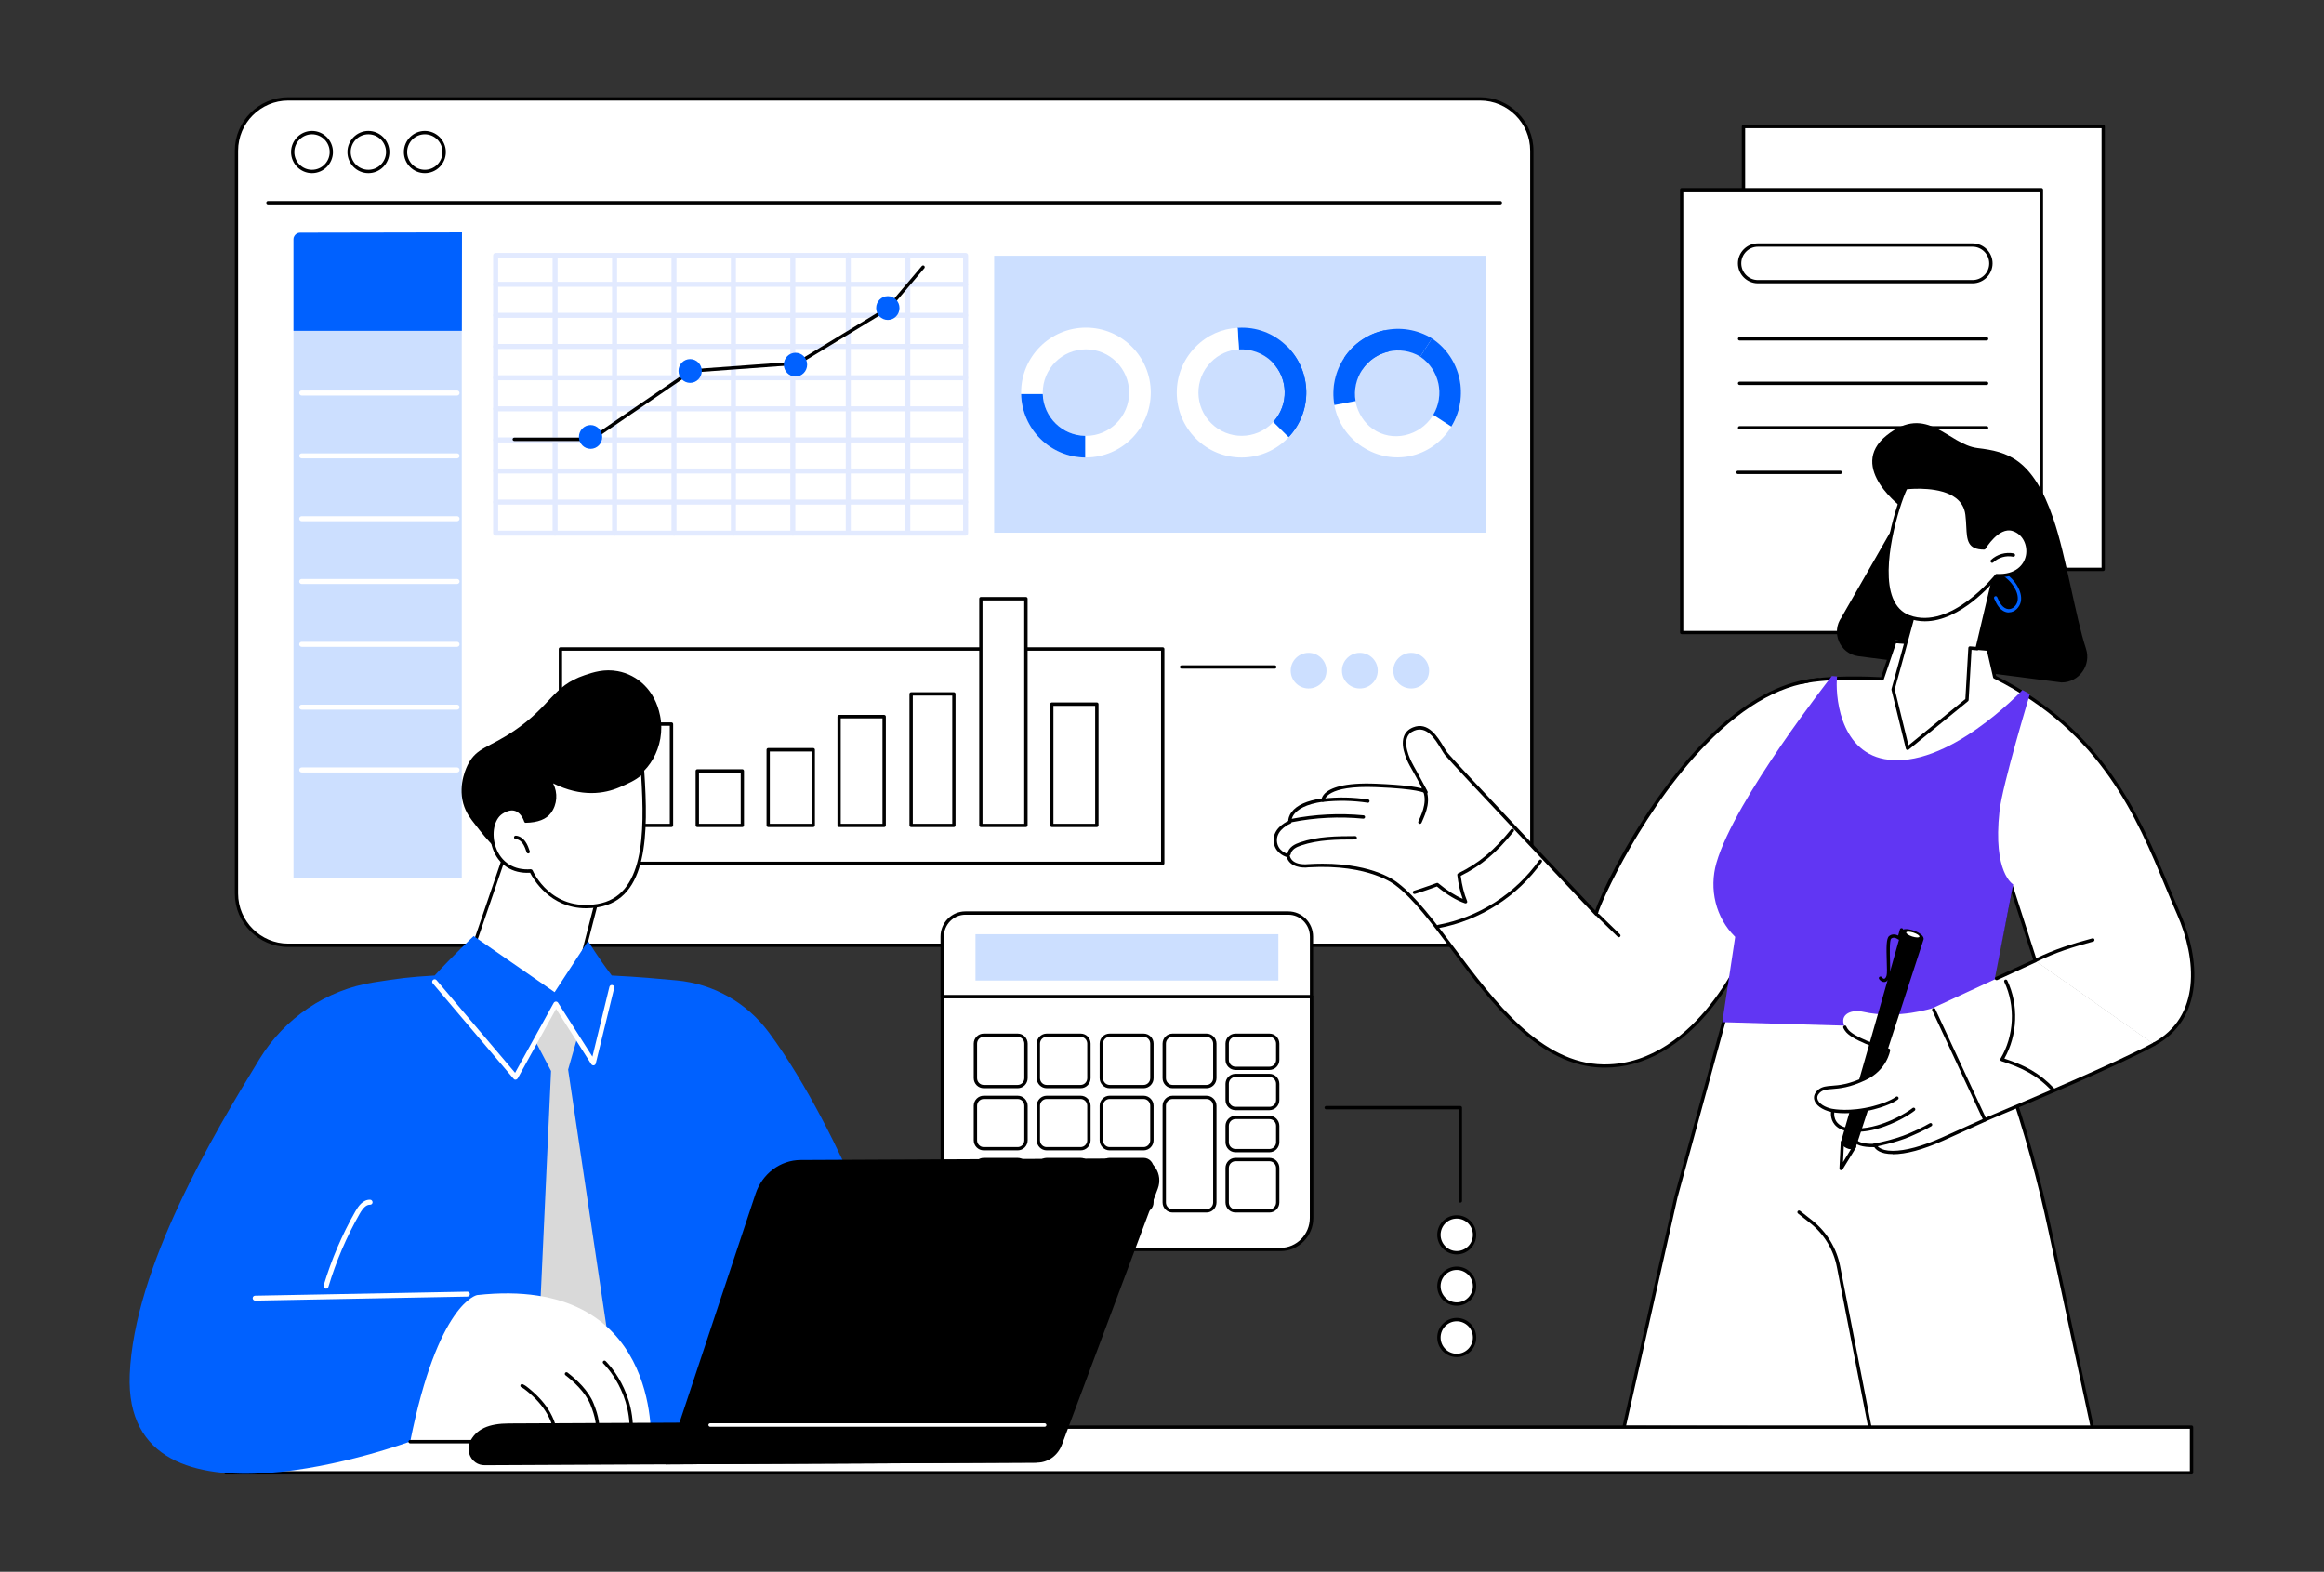 <?xml version="1.0" encoding="UTF-8"?>
<svg id="Capa_1" xmlns="http://www.w3.org/2000/svg" viewBox="0 0 305.09 206.33">
  <rect x="0" y="0" width="305.09" height="206.33" fill="#333333" stroke="none"/>
  <defs>
    <style>
      .cls-1 {
        fill: #6136f3;
      }

      .cls-2 {
        opacity: .2;
      }

      .cls-2, .cls-3 {
        fill: #0061ff;
      }

      .cls-4 {
        fill: #d9d9d9;
      }

      .cls-5 {
        fill: #fff;
      }

      .cls-6 {
        fill: #e2eaff;
      }
    </style>
  </defs>
  <g id="Financial_audit">
    <g>
      <path d="M191.71,157.88c-.12,0-.22-.1-.22-.22v-12.03h-17.39c-.12,0-.22-.1-.22-.22s.1-.22.22-.22h17.61c.12,0,.22.1.22.22v12.25c0,.12-.1.22-.22.22Z"/>
      <g>
        <g>
          <ellipse class="cls-5" cx="191.24" cy="162.1" rx="2.34" ry="2.35"/>
          <path d="M191.24,164.67c-1.41,0-2.56-1.15-2.56-2.57s1.15-2.57,2.56-2.57,2.56,1.15,2.56,2.57-1.15,2.57-2.56,2.57ZM191.24,159.97c-1.17,0-2.12.96-2.12,2.13s.95,2.13,2.12,2.13,2.12-.96,2.12-2.13-.95-2.13-2.12-2.13Z"/>
        </g>
        <g>
          <ellipse class="cls-5" cx="191.24" cy="168.84" rx="2.34" ry="2.35"/>
          <path d="M191.24,171.41c-1.41,0-2.56-1.15-2.56-2.57s1.15-2.57,2.56-2.57,2.56,1.15,2.56,2.57-1.15,2.57-2.56,2.57ZM191.24,166.71c-1.17,0-2.12.96-2.12,2.13s.95,2.13,2.12,2.13,2.12-.96,2.12-2.13-.95-2.13-2.12-2.13Z"/>
        </g>
        <g>
          <ellipse class="cls-5" cx="191.24" cy="175.58" rx="2.34" ry="2.35"/>
          <path d="M191.24,178.15c-1.41,0-2.56-1.15-2.56-2.57s1.15-2.57,2.56-2.57,2.56,1.15,2.56,2.57-1.15,2.57-2.56,2.57ZM191.24,173.45c-1.17,0-2.12.96-2.12,2.13s.95,2.13,2.12,2.13,2.12-.96,2.12-2.13-.95-2.13-2.12-2.13Z"/>
        </g>
      </g>
    </g>
    <g>
      <g>
        <rect class="cls-5" x="228.88" y="16.61" width="47.22" height="58.13" transform="translate(504.98 91.35) rotate(180)"/>
        <path d="M276.1,74.96h-47.22c-.12,0-.22-.1-.22-.22V16.61c0-.12.1-.22.22-.22h47.22c.12,0,.22.1.22.22v58.13c0,.12-.1.22-.22.22ZM229.1,74.52h46.79V16.83h-46.79v57.69Z"/>
      </g>
      <g>
        <g>
          <rect class="cls-5" x="220.77" y="24.91" width="47.22" height="58.13" transform="translate(488.75 107.94) rotate(180)"/>
          <path d="M267.99,83.25h-47.22c-.12,0-.22-.1-.22-.22V24.91c0-.12.1-.22.22-.22h47.22c.12,0,.22.1.22.22v58.13c0,.12-.1.22-.22.22ZM220.98,82.82h46.79V25.13h-46.79v57.69Z"/>
        </g>
        <path d="M258.96,37.19h-28.19c-1.44,0-2.62-1.18-2.62-2.62s1.18-2.62,2.62-2.62h28.19c1.44,0,2.62,1.18,2.62,2.62s-1.18,2.62-2.62,2.62ZM230.77,32.39c-1.2,0-2.18.98-2.18,2.18s.98,2.19,2.18,2.19h28.19c1.2,0,2.18-.98,2.18-2.18s-.98-2.19-2.18-2.19h-28.19Z"/>
        <path d="M260.8,44.7h-32.43c-.12,0-.22-.1-.22-.22s.1-.22.22-.22h32.43c.12,0,.22.1.22.22s-.1.22-.22.22Z"/>
        <path d="M260.8,50.54h-32.43c-.12,0-.22-.1-.22-.22s.1-.22.22-.22h32.43c.12,0,.22.1.22.22s-.1.22-.22.22Z"/>
        <path d="M260.8,56.38h-32.43c-.12,0-.22-.1-.22-.22s.1-.22.22-.22h32.43c.12,0,.22.1.22.22s-.1.22-.22.22Z"/>
        <path d="M241.6,62.23h-13.45c-.12,0-.22-.1-.22-.22s.1-.22.22-.22h13.45c.12,0,.22.1.22.22s-.1.22-.22.22Z"/>
      </g>
    </g>
    <g>
      <path class="cls-5" d="M37.83,12.99h156.48c3.75,0,6.79,3.04,6.79,6.79v97.52c0,3.75-3.04,6.79-6.79,6.79H37.83c-3.75,0-6.79-3.04-6.79-6.79V19.78c0-3.75,3.04-6.79,6.79-6.79Z"/>
      <path d="M194.31,124.31H37.83c-3.86,0-7-3.14-7-7.01V19.78c0-3.86,3.14-7.01,7-7.01h156.48c3.86,0,7,3.14,7,7.01v97.52c0,3.86-3.14,7.01-7,7.01ZM37.83,13.21c-3.62,0-6.57,2.95-6.57,6.57v97.52c0,3.62,2.95,6.57,6.57,6.57h156.48c3.62,0,6.57-2.95,6.57-6.57V19.78c0-3.62-2.95-6.57-6.57-6.57H37.83Z"/>
      <path d="M196.96,26.83H35.18c-.12,0-.22-.1-.22-.22s.1-.22.22-.22h161.78c.12,0,.22.1.22.22s-.1.22-.22.22Z"/>
      <g>
        <g>
          <ellipse class="cls-5" cx="40.96" cy="19.96" rx="2.54" ry="2.55"/>
          <path d="M40.96,22.73c-1.52,0-2.75-1.24-2.75-2.77s1.24-2.77,2.75-2.77,2.75,1.24,2.75,2.77-1.24,2.77-2.75,2.77ZM40.96,17.63c-1.28,0-2.32,1.05-2.32,2.33s1.04,2.33,2.32,2.33,2.32-1.05,2.32-2.33-1.04-2.33-2.32-2.33Z"/>
        </g>
        <g>
          <ellipse class="cls-5" cx="48.37" cy="19.96" rx="2.54" ry="2.55"/>
          <path d="M48.36,22.73c-1.52,0-2.75-1.24-2.75-2.77s1.24-2.77,2.75-2.77,2.76,1.24,2.76,2.77-1.24,2.77-2.76,2.77ZM48.36,17.63c-1.28,0-2.32,1.05-2.32,2.33s1.04,2.33,2.32,2.33,2.32-1.05,2.32-2.33-1.04-2.33-2.32-2.33Z"/>
        </g>
        <g>
          <ellipse class="cls-5" cx="55.77" cy="19.96" rx="2.54" ry="2.55"/>
          <path d="M55.77,22.73c-1.52,0-2.75-1.24-2.75-2.77s1.24-2.77,2.75-2.77,2.76,1.24,2.76,2.77-1.24,2.77-2.76,2.77ZM55.77,17.63c-1.28,0-2.32,1.05-2.32,2.33s1.04,2.33,2.32,2.33,2.32-1.05,2.32-2.33-1.04-2.33-2.32-2.33Z"/>
        </g>
      </g>
      <g>
        <g>
          <g>
            <rect class="cls-5" x="73.58" y="85.19" width="79.07" height="28.14"/>
            <path d="M152.64,113.55h-79.07c-.12,0-.22-.1-.22-.22v-28.14c0-.12.1-.22.22-.22h79.07c.12,0,.22.1.22.22v28.14c0,.12-.1.22-.22.22ZM73.79,113.12h78.63v-27.7h-78.63v27.7Z"/>
          </g>
          <g>
            <path d="M88.15,108.57h-5.91c-.12,0-.22-.1-.22-.22v-13.3c0-.12.1-.22.22-.22h5.91c.12,0,.22.1.22.22v13.3c0,.12-.1.22-.22.22ZM82.45,108.14h5.48v-12.86h-5.48v12.86Z"/>
            <g>
              <rect class="cls-5" x="91.54" y="101.21" width="5.91" height="7.15"/>
              <path d="M97.45,108.57h-5.91c-.12,0-.22-.1-.22-.22v-7.15c0-.12.1-.22.22-.22h5.91c.12,0,.22.1.22.22v7.15c0,.12-.1.22-.22.22ZM91.76,108.14h5.48v-6.71h-5.48v6.71Z"/>
            </g>
            <path d="M106.76,108.57h-5.91c-.12,0-.22-.1-.22-.22v-9.93c0-.12.1-.22.22-.22h5.91c.12,0,.22.1.22.22v9.93c0,.12-.1.22-.22.22ZM101.06,108.14h5.48v-9.49h-5.48v9.49Z"/>
            <g>
              <rect class="cls-5" x="110.15" y="94.08" width="5.91" height="14.28"/>
              <path d="M116.07,108.57h-5.91c-.12,0-.22-.1-.22-.22v-14.28c0-.12.1-.22.22-.22h5.91c.12,0,.22.1.22.22v14.28c0,.12-.1.22-.22.22ZM110.37,108.14h5.48v-13.84h-5.48v13.84Z"/>
            </g>
            <path d="M125.22,108.57h-5.61c-.12,0-.22-.1-.22-.22v-17.26c0-.12.1-.22.22-.22h5.61c.12,0,.22.1.22.22v17.26c0,.12-.1.22-.22.22ZM119.83,108.14h5.18v-16.83h-5.18v16.83Z"/>
            <g>
              <rect class="cls-5" x="128.77" y="78.6" width="5.91" height="29.76"/>
              <path d="M134.68,108.57h-5.91c-.12,0-.22-.1-.22-.22v-29.76c0-.12.1-.22.22-.22h5.91c.12,0,.22.1.22.22v29.76c0,.12-.1.22-.22.22ZM128.98,108.14h5.48v-29.32h-5.48v29.32Z"/>
            </g>
            <g>
              <rect class="cls-5" x="138.07" y="92.44" width="5.91" height="15.92"/>
              <path d="M143.99,108.57h-5.91c-.12,0-.22-.1-.22-.22v-15.92c0-.12.1-.22.22-.22h5.91c.12,0,.22.1.22.22v15.92c0,.12-.1.22-.22.22ZM138.29,108.14h5.48v-15.48h-5.48v15.48Z"/>
            </g>
          </g>
        </g>
        <g>
          <rect class="cls-2" x="130.51" y="33.57" width="64.52" height="36.36"/>
          <g>
            <g>
              <path class="cls-5" d="M142.56,43.01c-4.7,0-8.51,3.82-8.51,8.52s3.81,8.52,8.51,8.52,8.51-3.82,8.51-8.52-3.81-8.52-8.51-8.52ZM142.56,57.22c-3.13,0-5.67-2.54-5.67-5.68s2.54-5.68,5.67-5.68,5.67,2.54,5.67,5.68-2.54,5.68-5.67,5.68Z"/>
              <path class="cls-3" d="M136.89,51.73h-2.84c.1,4.59,3.82,8.28,8.41,8.33v-2.84c-3.03-.05-5.47-2.47-5.57-5.49Z"/>
            </g>
            <g>
              <path class="cls-3" d="M167.26,55.27c1.96-2.24,1.86-5.66-.29-7.78-1.18-1.17-2.79-1.7-4.33-1.62l-.19-2.84h.13c2.31-.13,4.6.68,6.37,2.43,3.26,3.22,3.38,8.43.32,11.8l-2.03-1.99Z"/>
              <path class="cls-5" d="M169.21,57.35c-.08.09-.08.09-.16.17-3.3,3.35-8.69,3.39-12.03.08-3.35-3.31-3.38-8.7-.08-12.05,1.55-1.58,3.5-2.41,5.54-2.51l.17,2.83c-1.36.07-2.66.63-3.69,1.68-2.2,2.23-2.17,5.83.06,8.03,2.23,2.2,5.82,2.18,8.02-.06.08-.08.16-.16.23-.24l1.95,2.07Z"/>
              <path class="cls-3" d="M167.15,55.39l2.02,2c3.15-3.34,3.09-8.58-.15-11.85l-1.99,2.02c2.12,2.16,2.16,5.61.12,7.83Z"/>
            </g>
            <g>
              <path class="cls-5" d="M178.87,58.66c3.94,2.57,9.02,1.45,11.57-2.5,2.55-3.95,1.38-8.94-2.57-11.49-3.95-2.55-8.91-1.48-11.46,2.48-2.55,3.95-1.44,8.97,2.46,11.52ZM186.37,46.77c2.63,1.7,3.39,5.22,1.69,7.85-1.7,2.64-5.27,3.49-7.84,1.69-2.26-1.58-3.21-5.08-1.51-7.72,1.7-2.64,5.03-3.53,7.66-1.83Z"/>
              <path class="cls-3" d="M188.15,54.46l2.38,1.54c2.4-3.91,1.28-9.03-2.55-11.57l-1.54,2.39c2.51,1.69,3.26,5.05,1.71,7.64Z"/>
              <path class="cls-3" d="M186.45,46.82l1.54-2.39c-3.9-2.4-9.02-1.28-11.55,2.56l2.38,1.54c1.68-2.52,5.04-3.27,7.63-1.71Z"/>
              <path class="cls-3" d="M182.31,46.14l-.52-2.79c-4.48.95-7.42,5.29-6.62,9.82l2.79-.52c-.51-2.99,1.41-5.84,4.36-6.5Z"/>
            </g>
          </g>
        </g>
        <g>
          <g>
            <rect class="cls-5" x="65.07" y="33.53" width="61.69" height="36.46"/>
            <g>
              <path class="cls-6" d="M126.76,70.32h-61.69c-.18,0-.33-.15-.33-.33v-36.46c0-.18.15-.33.33-.33h61.69c.18,0,.33.15.33.33v36.46c0,.18-.15.33-.33.33ZM65.4,69.66h61.03v-35.81h-61.03v35.81Z"/>
              <path class="cls-6" d="M126.76,66.24h-61.69c-.18,0-.33-.15-.33-.33s.15-.33.33-.33h61.69c.18,0,.33.15.33.33s-.15.33-.33.33Z"/>
              <path class="cls-6" d="M126.76,62.16h-61.69c-.18,0-.33-.15-.33-.33s.15-.33.33-.33h61.69c.18,0,.33.15.33.33s-.15.33-.33.33Z"/>
              <path class="cls-6" d="M126.76,58.08h-61.69c-.18,0-.33-.15-.33-.33s.15-.33.33-.33h61.69c.18,0,.33.15.33.33s-.15.33-.33.33Z"/>
              <path class="cls-6" d="M126.76,54h-61.69c-.18,0-.33-.15-.33-.33s.15-.33.33-.33h61.69c.18,0,.33.15.33.33s-.15.33-.33.33Z"/>
              <path class="cls-6" d="M126.76,49.92h-61.69c-.18,0-.33-.15-.33-.33s.15-.33.33-.33h61.69c.18,0,.33.15.33.33s-.15.33-.33.33Z"/>
              <path class="cls-6" d="M126.76,45.81h-61.69c-.18,0-.33-.15-.33-.33s.15-.33.33-.33h61.69c.18,0,.33.15.33.33s-.15.33-.33.33Z"/>
              <path class="cls-6" d="M126.76,41.73h-61.69c-.18,0-.33-.15-.33-.33s.15-.33.33-.33h61.69c.18,0,.33.15.33.33s-.15.33-.33.33Z"/>
              <path class="cls-6" d="M126.76,37.65h-61.69c-.18,0-.33-.15-.33-.33s.15-.33.33-.33h61.69c.18,0,.33.15.33.33s-.15.33-.33.33Z"/>
              <path class="cls-6" d="M72.87,70.32c-.18,0-.33-.15-.33-.33v-36.46c0-.18.15-.33.33-.33s.33.15.33.33v36.46c0,.18-.15.33-.33.33Z"/>
              <path class="cls-6" d="M80.68,70.32c-.18,0-.33-.15-.33-.33v-36.46c0-.18.15-.33.33-.33s.33.15.33.33v36.46c0,.18-.15.33-.33.33Z"/>
              <path class="cls-6" d="M88.48,70.32c-.18,0-.33-.15-.33-.33v-36.46c0-.18.15-.33.33-.33s.33.15.33.33v36.46c0,.18-.15.33-.33.33Z"/>
              <path class="cls-6" d="M96.28,70.32c-.18,0-.33-.15-.33-.33v-36.46c0-.18.15-.33.33-.33s.33.15.33.33v36.46c0,.18-.15.33-.33.33Z"/>
              <path class="cls-6" d="M104.08,70.32c-.18,0-.33-.15-.33-.33v-36.46c0-.18.15-.33.33-.33s.33.15.33.33v36.46c0,.18-.15.33-.33.33Z"/>
              <path class="cls-6" d="M111.36,70.29c-.18,0-.33-.15-.33-.33v-36.46c0-.18.15-.33.33-.33s.33.15.33.33v36.46c0,.18-.15.33-.33.33Z"/>
              <path class="cls-6" d="M119.17,70.29c-.18,0-.33-.15-.33-.33v-36.46c0-.18.15-.33.33-.33s.33.15.33.33v36.46c0,.18-.15.33-.33.33Z"/>
            </g>
          </g>
          <g>
            <path d="M77.63,57.89h-10.12c-.12,0-.22-.1-.22-.22s.1-.22.22-.22h10.05l13.06-8.93s.07-.03.11-.04l13.93-1.02,11.82-7.19,4.53-5.35c.08-.09.21-.1.31-.03.09.08.1.22.03.31l-4.55,5.38s-.03.03-.05.05l-11.89,7.23s-.06.03-.1.03l-13.92,1.02-13.06,8.94s-.08.04-.12.04Z"/>
            <ellipse class="cls-3" cx="90.6" cy="48.7" rx="1.53" ry="1.56"/>
            <ellipse class="cls-3" cx="104.43" cy="47.87" rx="1.53" ry="1.56"/>
            <ellipse class="cls-3" cx="116.55" cy="40.44" rx="1.53" ry="1.56"/>
            <ellipse class="cls-3" cx="77.53" cy="57.36" rx="1.53" ry="1.56"/>
          </g>
        </g>
        <g>
          <g>
            <rect class="cls-2" x="38.53" y="31.1" width="22.09" height="84.15"/>
            <g>
              <path class="cls-5" d="M60,51.92h-20.39c-.18,0-.33-.15-.33-.33s.15-.33.33-.33h20.39c.18,0,.33.15.33.33s-.15.33-.33.33Z"/>
              <path class="cls-5" d="M60,60.17h-20.39c-.18,0-.33-.15-.33-.33s.15-.33.33-.33h20.39c.18,0,.33.15.33.33s-.15.33-.33.33Z"/>
              <path class="cls-5" d="M60,68.42h-20.39c-.18,0-.33-.15-.33-.33s.15-.33.33-.33h20.39c.18,0,.33.15.33.33s-.15.33-.33.33Z"/>
              <path class="cls-5" d="M60,76.66h-20.39c-.18,0-.33-.15-.33-.33s.15-.33.33-.33h20.39c.18,0,.33.15.33.33s-.15.33-.33.33Z"/>
              <path class="cls-5" d="M60,84.91h-20.39c-.18,0-.33-.15-.33-.33s.15-.33.33-.33h20.39c.18,0,.33.15.33.33s-.15.33-.33.33Z"/>
              <path class="cls-5" d="M60,93.16h-20.39c-.18,0-.33-.15-.33-.33s.15-.33.33-.33h20.39c.18,0,.33.15.33.33s-.15.33-.33.33Z"/>
              <path class="cls-5" d="M60,101.4h-20.39c-.18,0-.33-.15-.33-.33s.15-.33.33-.33h20.39c.18,0,.33.15.33.33s-.15.33-.33.33Z"/>
            </g>
          </g>
          <path class="cls-3" d="M38.53,43.43h22.1l.02-12.92-21.24.04c-.49,0-.88.39-.88.88v12.01Z"/>
        </g>
      </g>
      <g>
        <path d="M167.35,87.78h-12.24c-.12,0-.22-.1-.22-.22s.1-.22.22-.22h12.24c.12,0,.22.1.22.22s-.1.22-.22.22Z"/>
        <g>
          <ellipse class="cls-2" cx="171.79" cy="88.04" rx="2.35" ry="2.34"/>
          <ellipse class="cls-2" cx="178.52" cy="88.04" rx="2.35" ry="2.34"/>
          <ellipse class="cls-2" cx="185.26" cy="88.04" rx="2.35" ry="2.34"/>
        </g>
      </g>
    </g>
    <g>
      <g>
        <path class="cls-5" d="M123.69,130.83v29.05c0,2.29,1.83,4.14,4.08,4.14h40.32c2.25,0,4.08-1.85,4.08-4.14v-29.05h-48.49Z"/>
        <path d="M168.1,164.24h-40.32c-2.37,0-4.3-1.96-4.3-4.36v-29.05c0-.12.1-.22.22-.22h48.49c.12,0,.22.1.22.22v29.05c0,2.4-1.93,4.36-4.3,4.36ZM123.91,131.04v28.84c0,2.16,1.73,3.93,3.86,3.93h40.32c2.13,0,3.86-1.76,3.86-3.93v-28.84h-48.05Z"/>
      </g>
      <g>
        <path class="cls-5" d="M169.13,119.86h-42.39c-1.68,0-3.05,1.38-3.05,3.09v7.87h48.49v-7.87c0-1.71-1.36-3.09-3.05-3.09Z"/>
        <path d="M172.18,131.04h-48.49c-.12,0-.22-.1-.22-.22v-7.87c0-1.83,1.46-3.31,3.26-3.31h42.39c1.8,0,3.26,1.49,3.26,3.31v7.87c0,.12-.1.22-.22.22ZM123.91,130.61h48.05v-7.66c0-1.59-1.27-2.87-2.83-2.87h-42.39c-1.56,0-2.83,1.29-2.83,2.87v7.66Z"/>
      </g>
      <rect class="cls-2" x="128.06" y="122.64" width="39.76" height="6.08"/>
      <g>
        <path class="cls-5" d="M133.6,135.89h-4.46c-.6,0-1.09.49-1.09,1.1v4.53c0,.61.49,1.1,1.09,1.1h4.46c.6,0,1.09-.49,1.09-1.1v-4.53c0-.61-.49-1.1-1.09-1.1Z"/>
        <path d="M133.6,142.85h-4.46c-.72,0-1.31-.59-1.31-1.32v-4.53c0-.73.59-1.32,1.31-1.32h4.46c.72,0,1.31.59,1.31,1.32v4.53c0,.73-.59,1.32-1.31,1.32ZM129.14,136.11c-.48,0-.87.4-.87.89v4.53c0,.49.39.89.87.89h4.46c.48,0,.87-.4.87-.89v-4.53c0-.49-.39-.89-.87-.89h-4.46Z"/>
      </g>
      <g>
        <path class="cls-5" d="M141.87,135.89h-4.46c-.6,0-1.09.49-1.09,1.1v4.53c0,.61.49,1.1,1.09,1.1h4.46c.6,0,1.09-.49,1.09-1.1v-4.53c0-.61-.49-1.1-1.09-1.1Z"/>
        <path d="M141.87,142.85h-4.46c-.72,0-1.31-.59-1.31-1.32v-4.53c0-.73.59-1.32,1.31-1.32h4.46c.72,0,1.3.59,1.3,1.32v4.53c0,.73-.59,1.32-1.3,1.32ZM137.4,136.11c-.48,0-.87.4-.87.89v4.53c0,.49.39.89.87.89h4.46c.48,0,.87-.4.87-.89v-4.53c0-.49-.39-.89-.87-.89h-4.46Z"/>
      </g>
      <g>
        <path class="cls-5" d="M150.13,135.89h-4.46c-.6,0-1.09.49-1.09,1.1v4.53c0,.61.49,1.1,1.09,1.1h4.46c.6,0,1.09-.49,1.09-1.1v-4.53c0-.61-.49-1.1-1.09-1.1Z"/>
        <path d="M150.13,142.85h-4.46c-.72,0-1.31-.59-1.31-1.32v-4.53c0-.73.59-1.32,1.31-1.32h4.46c.72,0,1.31.59,1.31,1.32v4.53c0,.73-.59,1.32-1.31,1.32ZM145.67,136.11c-.48,0-.87.4-.87.89v4.53c0,.49.39.89.87.89h4.46c.48,0,.87-.4.87-.89v-4.53c0-.49-.39-.89-.87-.89h-4.46Z"/>
      </g>
      <g>
        <path class="cls-5" d="M158.39,135.89h-4.46c-.6,0-1.09.49-1.09,1.1v4.53c0,.61.49,1.1,1.09,1.1h4.46c.6,0,1.09-.49,1.09-1.1v-4.53c0-.61-.49-1.1-1.09-1.1Z"/>
        <path d="M158.39,142.85h-4.46c-.72,0-1.31-.59-1.31-1.32v-4.53c0-.73.59-1.32,1.31-1.32h4.46c.72,0,1.31.59,1.31,1.32v4.53c0,.73-.59,1.32-1.31,1.32ZM153.93,136.11c-.48,0-.87.4-.87.89v4.53c0,.49.39.89.87.89h4.46c.48,0,.87-.4.87-.89v-4.53c0-.49-.39-.89-.87-.89h-4.46Z"/>
      </g>
      <g>
        <path class="cls-5" d="M133.6,144.06h-4.46c-.6,0-1.09.49-1.09,1.1v4.53c0,.61.49,1.1,1.09,1.1h4.46c.6,0,1.09-.49,1.09-1.1v-4.53c0-.61-.49-1.1-1.09-1.1Z"/>
        <path d="M133.6,151.01h-4.46c-.72,0-1.31-.59-1.31-1.32v-4.53c0-.73.59-1.32,1.31-1.32h4.46c.72,0,1.31.59,1.31,1.32v4.53c0,.73-.59,1.32-1.31,1.32ZM129.14,144.27c-.48,0-.87.4-.87.89v4.53c0,.49.39.89.87.89h4.46c.48,0,.87-.4.87-.89v-4.53c0-.49-.39-.89-.87-.89h-4.46Z"/>
      </g>
      <g>
        <path class="cls-5" d="M141.87,144.06h-4.46c-.6,0-1.09.49-1.09,1.1v4.53c0,.61.49,1.1,1.09,1.1h4.46c.6,0,1.09-.49,1.09-1.1v-4.53c0-.61-.49-1.1-1.09-1.1Z"/>
        <path d="M141.87,151.01h-4.46c-.72,0-1.31-.59-1.31-1.32v-4.53c0-.73.59-1.32,1.31-1.32h4.46c.72,0,1.3.59,1.3,1.32v4.53c0,.73-.59,1.32-1.3,1.32ZM137.4,144.27c-.48,0-.87.4-.87.89v4.53c0,.49.39.89.87.89h4.46c.48,0,.87-.4.87-.89v-4.53c0-.49-.39-.89-.87-.89h-4.46Z"/>
      </g>
      <g>
        <path class="cls-5" d="M150.13,144.06h-4.46c-.6,0-1.09.49-1.09,1.1v4.53c0,.61.49,1.1,1.09,1.1h4.46c.6,0,1.09-.49,1.09-1.1v-4.53c0-.61-.49-1.1-1.09-1.1Z"/>
        <path d="M150.13,151.01h-4.46c-.72,0-1.31-.59-1.31-1.32v-4.53c0-.73.59-1.32,1.31-1.32h4.46c.72,0,1.31.59,1.31,1.32v4.53c0,.73-.59,1.32-1.31,1.32ZM145.67,144.27c-.48,0-.87.4-.87.89v4.53c0,.49.39.89.87.89h4.46c.48,0,.87-.4.87-.89v-4.53c0-.49-.39-.89-.87-.89h-4.46Z"/>
      </g>
      <g>
        <path class="cls-5" d="M133.6,152.22h-4.46c-.6,0-1.09.49-1.09,1.1v4.53c0,.61.49,1.1,1.09,1.1h4.46c.6,0,1.09-.49,1.09-1.1v-4.53c0-.61-.49-1.1-1.09-1.1Z"/>
        <path d="M133.6,159.17h-4.46c-.72,0-1.31-.59-1.31-1.32v-4.53c0-.73.59-1.32,1.31-1.32h4.46c.72,0,1.31.59,1.31,1.32v4.53c0,.73-.59,1.32-1.31,1.32ZM129.14,152.44c-.48,0-.87.4-.87.89v4.53c0,.49.39.89.87.89h4.46c.48,0,.87-.4.87-.89v-4.53c0-.49-.39-.89-.87-.89h-4.46Z"/>
      </g>
      <g>
        <path class="cls-5" d="M141.87,152.22h-4.46c-.6,0-1.09.49-1.09,1.1v4.53c0,.61.49,1.1,1.09,1.1h4.46c.6,0,1.09-.49,1.09-1.1v-4.53c0-.61-.49-1.1-1.09-1.1Z"/>
        <path d="M141.87,159.17h-4.46c-.72,0-1.31-.59-1.31-1.32v-4.53c0-.73.59-1.32,1.31-1.32h4.46c.72,0,1.3.59,1.3,1.32v4.53c0,.73-.59,1.32-1.3,1.32ZM137.4,152.44c-.48,0-.87.4-.87.89v4.53c0,.49.39.89.87.89h4.46c.48,0,.87-.4.87-.89v-4.53c0-.49-.39-.89-.87-.89h-4.46Z"/>
      </g>
      <g>
        <path class="cls-5" d="M158.39,144.06h-4.46c-.6,0-1.09.49-1.09,1.1v12.69c0,.61.49,1.1,1.09,1.1h4.46c.6,0,1.09-.49,1.09-1.1v-12.69c0-.61-.49-1.1-1.09-1.1Z"/>
        <path d="M158.39,159.17h-4.46c-.72,0-1.31-.59-1.31-1.32v-12.69c0-.73.59-1.32,1.31-1.32h4.46c.72,0,1.31.59,1.31,1.32v12.69c0,.73-.59,1.32-1.31,1.32ZM153.93,144.27c-.48,0-.87.4-.87.89v12.69c0,.49.39.89.87.89h4.46c.48,0,.87-.4.87-.89v-12.69c0-.49-.39-.89-.87-.89h-4.46Z"/>
      </g>
      <g>
        <path class="cls-5" d="M150.13,152.22h-4.46c-.6,0-1.09.49-1.09,1.1v4.53c0,.61.49,1.1,1.09,1.1h4.46c.6,0,1.09-.49,1.09-1.1v-4.53c0-.61-.49-1.1-1.09-1.1Z"/>
        <path d="M150.13,159.17h-4.46c-.72,0-1.31-.59-1.31-1.32v-4.53c0-.73.59-1.32,1.31-1.32h4.46c.72,0,1.31.59,1.31,1.32v4.53c0,.73-.59,1.32-1.31,1.32ZM145.67,152.44c-.48,0-.87.4-.87.89v4.53c0,.49.39.89.87.89h4.46c.48,0,.87-.4.87-.89v-4.53c0-.49-.39-.89-.87-.89h-4.46Z"/>
      </g>
      <g>
        <path class="cls-5" d="M166.65,152.22h-4.46c-.6,0-1.09.49-1.09,1.1v4.53c0,.61.49,1.1,1.09,1.1h4.46c.6,0,1.09-.49,1.09-1.1v-4.53c0-.61-.49-1.1-1.09-1.1Z"/>
        <path d="M166.65,159.17h-4.46c-.72,0-1.31-.59-1.31-1.32v-4.53c0-.73.59-1.32,1.31-1.32h4.46c.72,0,1.3.59,1.3,1.32v4.53c0,.73-.59,1.32-1.3,1.32ZM162.19,152.44c-.48,0-.87.4-.87.89v4.53c0,.49.39.89.87.89h4.46c.48,0,.87-.4.87-.89v-4.53c0-.49-.39-.89-.87-.89h-4.46Z"/>
      </g>
      <g>
        <path class="cls-5" d="M166.65,135.89h-4.46c-.6,0-1.09.49-1.09,1.1v2.14c0,.61.49,1.1,1.09,1.1h4.46c.6,0,1.09-.49,1.09-1.1v-2.14c0-.61-.49-1.1-1.09-1.1Z"/>
        <path d="M166.65,140.46h-4.46c-.72,0-1.31-.59-1.31-1.32v-2.14c0-.73.59-1.32,1.31-1.32h4.46c.72,0,1.3.59,1.3,1.32v2.14c0,.73-.59,1.32-1.3,1.32ZM162.19,136.11c-.48,0-.87.4-.87.89v2.14c0,.49.39.89.87.89h4.46c.48,0,.87-.4.87-.89v-2.14c0-.49-.39-.89-.87-.89h-4.46Z"/>
      </g>
      <g>
        <path class="cls-5" d="M166.65,141.17h-4.46c-.6,0-1.09.49-1.09,1.1v2.14c0,.61.49,1.1,1.09,1.1h4.46c.6,0,1.09-.49,1.09-1.1v-2.14c0-.61-.49-1.1-1.09-1.1Z"/>
        <path d="M166.65,145.74h-4.46c-.72,0-1.31-.59-1.31-1.32v-2.14c0-.73.59-1.32,1.31-1.32h4.46c.72,0,1.3.59,1.3,1.32v2.14c0,.73-.59,1.32-1.3,1.32ZM162.19,141.38c-.48,0-.87.4-.87.89v2.14c0,.49.39.89.87.89h4.46c.48,0,.87-.4.87-.89v-2.14c0-.49-.39-.89-.87-.89h-4.46Z"/>
      </g>
      <g>
        <path class="cls-5" d="M166.65,146.69h-4.46c-.6,0-1.09.49-1.09,1.1v2.14c0,.61.49,1.1,1.09,1.1h4.46c.6,0,1.09-.49,1.09-1.1v-2.14c0-.61-.49-1.1-1.09-1.1Z"/>
        <path d="M166.65,151.26h-4.46c-.72,0-1.31-.59-1.31-1.32v-2.14c0-.73.59-1.32,1.31-1.32h4.46c.72,0,1.3.59,1.3,1.32v2.14c0,.73-.59,1.32-1.3,1.32ZM162.19,146.91c-.48,0-.87.4-.87.89v2.14c0,.49.39.89.87.89h4.46c.48,0,.87-.4.87-.89v-2.14c0-.49-.39-.89-.87-.89h-4.46Z"/>
      </g>
    </g>
    <g>
      <path d="M241.76,81.02l8.14-14.21s-7.53-5.42-2.22-9.66c5.31-4.23,8.07,1.21,11.95,1.67,3.88.47,7.21,1.33,9.93,9.28,1.66,4.83,2.92,12.94,4.28,17.05.72,2.19-.91,4.44-3.21,4.44l-26.69-3.45c-2.42-.34-3.61-3.14-2.17-5.12Z"/>
      <g>
        <g>
          <path class="cls-5" d="M213.37,187.16l6.65-30.02,7.53-27.59,32.74,2.52,3.42,9.91c2.22,6.43,4.03,12.99,5.44,19.64l5.39,25.69-61.17-.15Z"/>
          <path d="M274.69,187.69c-.1,0-.19-.07-.21-.17l-5.55-25.84c-1.4-6.62-3.22-13.22-5.43-19.62l-3.37-9.78-32.42-2.5-7.49,27.42-6.8,30.17c-.03.12-.14.19-.26.16-.12-.03-.19-.14-.16-.26l6.8-30.18,7.53-27.6c.03-.1.12-.17.23-.16l32.74,2.52c.09,0,.16.06.19.15l3.42,9.91c2.21,6.41,4.05,13.03,5.44,19.67l5.54,25.84c.03.12-.05.23-.17.26-.02,0-.03,0-.05,0Z"/>
        </g>
        <path d="M245.49,187.69c-.1,0-.19-.07-.21-.18l-4.13-21.14c-.43-2.29-1.67-4.34-3.49-5.79l-1.62-1.28c-.09-.07-.11-.21-.04-.31.07-.09.21-.11.31-.04l1.62,1.28c1.9,1.51,3.2,3.66,3.65,6.05l4.13,21.14c.02.12-.05.23-.17.26-.01,0-.03,0-.04,0Z"/>
      </g>
      <g>
        <g>
          <g>
            <path class="cls-5" d="M169.34,107.91s-.31-2.27,4.36-2.89c0,0,0-2.2,6.98-1.91,6.2.25,6.53.87,6.53.87,0,0-1.24-2.38-1.78-3.3-.54-.92-2.12-4.07.15-4.98,2.27-.92,3.51,2.25,4.29,3.26.78,1.01,19.72,21.05,19.72,21.05-.68-.03,13.33-31.4,30.64-30.79h7.97c-10.73,19.83-18.79,34.91-18.79,34.91,0,0-6.46,15.99-18.92,15.81-12.46-.18-20.09-18.58-27.12-23.87,0,0-3.35-2.9-11.59-2.42,0,0-2.33.33-2.68-1.31,0,0-1.62-.35-1.68-1.99s1.92-2.44,1.92-2.44Z"/>
            <path d="M210.68,140.15c-.07,0-.14,0-.21,0-8.42-.12-14.53-8.28-19.91-15.47-2.58-3.44-5.02-6.7-7.33-8.44-.04-.04-3.41-2.85-11.44-2.38-.83.12-2.49-.02-2.87-1.35-.42-.13-1.66-.66-1.72-2.16-.06-1.53,1.44-2.36,1.92-2.58,0-.24.08-.69.45-1.18.68-.9,2.01-1.49,3.94-1.77.05-.16.16-.41.43-.68.7-.67,2.43-1.44,6.74-1.26,3.56.15,5.25.41,6.04.64-.4-.76-1.12-2.1-1.49-2.73-.35-.59-1.44-2.62-.94-4.08.19-.56.59-.97,1.2-1.22,2-.81,3.23,1.22,4.04,2.56.19.31.35.58.5.77.71.92,16.96,18.12,19.4,20.71.59-1.88,3.92-8.99,8.98-15.88,5.03-6.86,12.9-14.98,21.82-14.66h7.96c.08,0,.15.04.19.11.04.07.04.15,0,.21-10.49,19.4-18.54,34.43-18.78,34.9-.1.24-1.74,4.17-4.81,8.02-4.14,5.19-9.01,7.92-14.1,7.92ZM173.61,113.38c6.9,0,9.77,2.42,9.9,2.53,2.35,1.77,4.81,5.05,7.41,8.52,5.33,7.11,11.37,15.18,19.57,15.3.07,0,.14,0,.2,0,6.24,0,10.92-4.2,13.75-7.75,3.12-3.91,4.75-7.89,4.76-7.93,0,0,0-.01,0-.02.08-.15,8.09-15.14,18.62-34.59h-7.6c-4.95-.18-10.1,2.29-15.29,7.32-9,8.7-14.98,22.1-15.15,23.17.03.06.03.12,0,.18-.04.08-.12.13-.21.13-.07,0-.15-.04-.19-.11-1.24-1.31-18.93-20.04-19.69-21.02-.16-.21-.33-.48-.52-.81-.78-1.29-1.85-3.05-3.51-2.38-.49.2-.8.51-.95.95-.45,1.32.68,3.33.9,3.72.53.91,1.76,3.26,1.79,3.3,0,0,0,0,0,0,.06.11.01.24-.09.29-.09.05-.21.02-.27-.06-.07-.05-.87-.57-6.37-.79-6.59-.27-6.76,1.68-6.76,1.7,0,.11-.08.2-.19.21-2.36.32-3.37,1.06-3.81,1.62-.42.55-.37,1.02-.36,1.02.01.1-.04.19-.13.23-.02,0-1.84.76-1.79,2.23.05,1.46,1.5,1.78,1.51,1.79.08.02.15.08.17.17.3,1.42,2.41,1.14,2.43,1.14.65-.04,1.27-.06,1.86-.06ZM187.04,104.12h0ZM187.02,104.08h0ZM187.02,104.08s0,0,0,0c0,0,0,0,0,0Z"/>
          </g>
          <path d="M169.23,112.32s-.02,0-.04,0c-.12-.02-.2-.13-.18-.25.06-.37.29-.73.65-1,.31-.23.66-.37,1-.49,2.35-.8,4.84-.81,7.25-.82h0c.12,0,.22.1.22.22,0,.12-.1.22-.22.22-2.38,0-4.83.02-7.11.79-.3.1-.62.23-.88.42-.26.2-.44.46-.48.72-.02.11-.11.18-.21.18Z"/>
          <path d="M169.56,107.94c-.1,0-.19-.07-.21-.18-.02-.12.05-.23.17-.26,3.12-.61,6.31-.77,9.48-.47.12.01.21.12.2.24-.01.12-.12.21-.24.2-3.13-.3-6.28-.15-9.36.46-.01,0-.03,0-.04,0Z"/>
          <path d="M179.58,105.38s-.02,0-.03,0c-1.94-.29-3.92-.33-5.87-.11-.12.02-.23-.07-.24-.19-.01-.12.07-.23.19-.24,1.99-.23,4-.19,5.98.11.12.02.2.13.18.25-.02.11-.11.19-.21.19Z"/>
          <path d="M186.4,108.15s-.06,0-.09-.02c-.11-.05-.16-.18-.11-.29.31-.69.63-1.41.76-2.16.15-.81.04-1.56-.29-2.12-.06-.1-.03-.24.08-.3.1-.06.24-.03.3.08.39.65.51,1.51.35,2.42-.14.8-.47,1.54-.79,2.26-.04.08-.12.13-.2.13Z"/>
          <path d="M192.4,118.59s-.05,0-.07-.01c-1.13-.38-2.34-1.1-3.69-2.21-.44.16-1.98.72-2.89.98-.12.03-.24-.03-.27-.15-.03-.12.03-.24.15-.27,1.05-.31,2.96-1.01,2.98-1.02.07-.03.15-.01.21.04,1.17.96,2.22,1.63,3.2,2.04-.34-.93-.58-1.98-.71-3.12-.01-.09.04-.18.12-.22,2.7-1.32,4.71-3,6.94-5.78.08-.09.21-.11.31-.03.09.08.11.21.03.31-2.24,2.79-4.26,4.49-6.95,5.83.16,1.23.44,2.34.84,3.31.03.08.02.17-.04.23-.04.05-.1.07-.16.07Z"/>
          <path d="M188.83,121.84c-.1,0-.19-.07-.21-.18-.02-.12.06-.23.17-.25,5.31-.98,10.14-4.07,13.26-8.48.07-.1.21-.12.3-.05.1.07.12.21.05.3-3.18,4.5-8.12,7.66-13.54,8.66-.01,0-.03,0-.04,0Z"/>
          <path d="M212.51,123.03c-.05,0-.11-.02-.15-.06l-2.71-2.64c-.09-.08-.09-.22,0-.31.08-.09.22-.09.31,0l2.71,2.64c.09.08.09.22,0,.31-.04.04-.1.07-.16.07Z"/>
        </g>
        <g>
          <g>
            <g>
              <path class="cls-5" d="M282.76,137.08c6.18-3.36,6.06-10.73,3.22-17.17-4.09-9.3-7.97-22.98-24.13-31.03l-.72-3.5-12.38-1.35-1.67,5.11-7.77-.1c-1.51-.02-2.83,1.02-3.17,2.5l-9.34,41.22s4.14,1.5,11.88,2.35c13.31,1.45,21.88-1.9,21.88-1.9l3.47-16.7,3.14,9.62,15.58,10.97Z"/>
              <path d="M260.57,133.42s-.03,0-.04,0c-.12-.02-.19-.14-.17-.26l3.47-16.84c.02-.1.1-.17.2-.17.1-.01.19.06.22.15l3.14,9.76c.04.11-.03.24-.14.27-.11.04-.24-.03-.27-.14l-2.89-8.97-3.3,16.03c-.02.1-.11.17-.21.17Z"/>
              <path d="M226.74,132.93s-.03,0-.04,0c-.12-.02-.19-.14-.17-.26l3.25-15.8c.02-.12.14-.19.26-.17.12.02.19.14.17.26l-3.25,15.8c-.02.1-.11.17-.21.17Z"/>
              <path d="M282.76,137.3c-.08,0-.15-.04-.19-.11-.06-.11-.02-.24.09-.3,6.28-3.42,5.74-10.97,3.13-16.89-.5-1.13-.99-2.32-1.51-3.57-3.74-9.05-8.4-20.32-22.52-27.36-.06-.03-.1-.08-.11-.15l-.81-3.5-11.93-.98-1.61,4.75c-.03.09-.12.15-.22.15-.07,0-6.75-.44-10.58.46-.12.03-.23-.05-.26-.16-.03-.12.05-.23.16-.26,3.55-.83,9.47-.54,10.54-.48l1.61-4.75c.03-.09.13-.15.22-.15l12.26,1c.09,0,.17.08.19.17l.83,3.56c14.19,7.12,18.87,18.44,22.64,27.53.52,1.25,1.01,2.43,1.5,3.56,2.68,6.1,3.22,13.89-3.32,17.45-.03.02-.07.03-.1.03Z"/>
            </g>
            <path class="cls-1" d="M266.48,91.12l-.98-.54s-9.91,10.59-18.11,9.07c-6.03-1.12-6.47-8.68-6.22-10.85-.45-.05-.69-.05-.69-.05,0,0-12.74,16.15-15.15,24.52-.99,3.45-.1,7.21,2.46,9.72-.16,1.13-1.69,11.19-1.69,11.19l34.47.99,3.72-19.07s-2.69-1.48-1.8-9.6c.39-3.52,3.99-15.39,3.99-15.39Z"/>
            <g>
              <g>
                <path class="cls-5" d="M267.18,126.11l-13.47,6.23,6.88,14.64c2.52-1.07,16.86-7.02,22.18-9.91l-15.58-10.97Z"/>
                <path d="M260.59,147.21c-.08,0-.17-.05-.2-.13-.05-.11,0-.24.12-.29.28-.12.69-.29,1.23-.52,4.43-1.86,16.21-6.81,20.93-9.38.11-.06.24-.02.3.09.06.11.02.24-.09.3-4.74,2.58-16.53,7.54-20.97,9.4-.53.22-.95.4-1.22.52-.03.01-.06.02-.09.02Z"/>
                <path d="M262.1,128.67c-.08,0-.16-.05-.2-.13-.05-.11,0-.24.11-.29l5.07-2.33.17-.1c2.49-1.2,4.68-1.9,7.43-2.64.12-.03.24.04.27.15.03.12-.04.24-.15.27-2.79.75-4.88,1.41-7.33,2.6l-.16.1s-.01,0-.02.01l-5.08,2.34s-.06.02-.09.02Z"/>
              </g>
              <path d="M269.55,143.29c-.06,0-.12-.02-.16-.07-2.02-2.12-3.89-3.02-6.65-3.92-.06-.02-.11-.07-.14-.13-.02-.06-.02-.13.02-.19,1.8-2.98,1.99-6.93.5-10.08-.05-.11,0-.24.1-.29.11-.05.24,0,.29.1,1.52,3.19,1.36,7.18-.38,10.25,2.68.9,4.55,1.82,6.57,3.95.08.09.08.22,0,.31-.04.04-.1.06-.15.06Z"/>
            </g>
          </g>
          <g>
            <g>
              <path class="cls-5" d="M253.78,132.32s-4.63,1.54-9.2.5c-1.67-.38-3.42.45-2.2,2.35.86,1.34,5.54,2.68,5.54,2.68,0,0-.38,2.44-3.07,3.72-3.53,1.69-4.95.8-5.96,1.58-1.26.98-.19,2.29,1.72,2.64,0,0-.37,1.46,1.04,2.2.83.43,2.09.33,2.09.33,0,0-1.77,2.14,2.44,2.04,0,0,.28.91,2.29.91,2.01,0,4.43-.82,6.54-1.76,1.82-.81,5.57-2.52,5.57-2.52l-6.81-14.69Z"/>
              <path d="M248.48,151.5h0c-1.66,0-2.24-.61-2.42-.91-1.58.02-2.5-.27-2.8-.9-.2-.41-.06-.84.09-1.14-.46,0-1.22-.06-1.79-.36-1.2-.63-1.23-1.75-1.19-2.22-1.17-.27-2.03-.89-2.2-1.61-.12-.49.09-.98.6-1.37.47-.36,1.01-.41,1.7-.46.96-.07,2.26-.18,4.3-1.15,2.12-1.01,2.75-2.8,2.9-3.37-.92-.28-4.67-1.47-5.47-2.72l-.06-.09c-.07-.1-.09-.14-.15-.28-.05-.11,0-.24.12-.28.11-.05.24,0,.28.12.04.1.05.12.11.21l.06.09c.67,1.04,4.14,2.22,5.42,2.59.11.03.17.13.16.24-.02.1-.43,2.57-3.19,3.88-2.11,1.01-3.46,1.11-4.45,1.19-.66.05-1.1.09-1.47.37-.26.2-.54.52-.44.93.14.59.97,1.13,2.07,1.33.06.01.11.05.14.1.03.05.04.11.03.17-.01.05-.31,1.31.93,1.95.76.4,1.96.31,1.97.3.09-.01.17.04.21.12.04.08.03.17-.03.24,0,0-.48.59-.26,1.04.13.26.62.69,2.53.65.09,0,.19.06.21.15,0,0,.29.76,2.08.76h0c1.68,0,3.85-.59,6.45-1.74,1.56-.69,4.57-2.06,5.37-2.42l-6.63-14.27c-.05-.11,0-.24.11-.29.11-.05.24,0,.29.11l6.72,14.47c.02.05.03.11,0,.17-.02.05-.06.1-.11.12-.04.02-3.78,1.72-5.58,2.52-2.65,1.18-4.88,1.78-6.62,1.78Z"/>
            </g>
            <g>
              <g>
                <polygon class="cls-5" points="241.86 149.93 241.69 153.4 243.45 150.53 241.86 149.93"/>
                <path d="M241.69,153.61s-.04,0-.06,0c-.1-.03-.16-.12-.15-.22l.17-3.46c0-.07.04-.13.1-.17.06-.04.13-.05.2-.02l1.59.6c.06.02.11.07.13.13.02.06.01.13-.02.18l-1.76,2.87c-.04.07-.11.1-.19.1ZM242.06,150.24l-.11,2.32,1.17-1.92-1.06-.4Z"/>
              </g>
              <path d="M249.6,122.29c-.08.35-3.25,11.53-5.55,19.5.14-.03.27-.07.4-.11.97-.29,2.06-1.43,2.79-2.13,2.41-7.38,5.1-15.69,5.27-16.19.31-.9-2.72-1.93-2.92-1.07Z"/>
              <path d="M244.47,145.82c-.53.06-1.13.2-1.66.13-.68,2.37-1.13,3.93-1.13,3.93,0,0,0,.49.74.84.73.35,1.19-.06,1.19-.06,0,0,.69-2.1,1.63-4.97-.25.06-.5.09-.75.12Z"/>
              <path class="cls-5" d="M251.03,122.94c-.48-.16-.83-.4-.78-.54.05-.14.47-.12.95.03.48.16.83.4.78.54-.05.14-.47.12-.95-.03Z"/>
              <path d="M247.33,128.91c-.23,0-.46-.13-.64-.38-.07-.1-.05-.23.05-.3.1-.07.23-.05.3.05.1.14.23.22.33.2.12-.02.23-.18.3-.43.07-.25.05-1.08.02-1.87-.06-1.84-.06-2.98.3-3.29.39-.33.87-.24,1.2-.08l.23-.81c.03-.12.15-.18.27-.15.12.03.18.15.15.27l-.31,1.09c-.02.07-.07.13-.14.15-.07.02-.14,0-.2-.04-.02-.02-.55-.42-.92-.1-.23.21-.18,1.99-.15,2.95.03,1.04.05,1.7-.04,2-.16.57-.47.71-.64.74-.04,0-.07,0-.11,0Z"/>
            </g>
            <path d="M242.23,146.14c-1.01,0-1.62-.12-1.67-.13-.12-.02-.19-.14-.17-.26.02-.12.14-.19.26-.17.02,0,2.18.43,5.25-.37,2.2-.58,2.98-1.22,2.98-1.22.09-.08.23-.07.31.02.08.09.07.23-.02.31-.03.03-.86.71-3.15,1.31-1.54.4-2.84.51-3.78.51Z"/>
            <path d="M243.89,148.57c-.28,0-.43-.02-.45-.02-.12-.02-.2-.12-.19-.24.02-.12.12-.2.24-.19.01,0,1.5.18,3.83-.68,2.35-.86,3.75-1.97,3.76-1.98.09-.08.23-.06.31.03.08.09.06.23-.03.31-.06.05-1.46,1.16-3.88,2.05-1.69.62-2.95.72-3.58.72Z"/>
            <path d="M246,150.56c-.1,0-.19-.07-.21-.18-.02-.12.06-.23.18-.25.03,0,2.62-.48,4.6-1.32,1.87-.8,2.75-1.35,2.76-1.35.1-.06.24-.03.3.07.06.1.03.24-.07.3-.04.02-.92.57-2.82,1.38-2.02.86-4.66,1.35-4.69,1.35-.01,0-.03,0-.04,0Z"/>
          </g>
        </g>
      </g>
      <g>
        <g>
          <path class="cls-5" d="M262.08,74.45l-2.52,10.7-.94-.08-.39,6.8-7.81,6.37-1.89-7.73s1.88-6.74,3.44-12.55c1.56-5.81,10.13-3.51,10.13-3.51Z"/>
          <path d="M250.41,98.45s-.05,0-.07-.01c-.07-.02-.12-.08-.14-.15l-1.89-7.73s0-.07,0-.11c.02-.07,1.89-6.81,3.43-12.55,1.6-5.95,10.31-3.69,10.39-3.66.11.03.18.15.16.26l-2.52,10.7c-.02.1-.12.18-.23.17l-.72-.06-.38,6.58c0,.06-.03.12-.08.16l-7.81,6.37s-.09.05-.14.05ZM248.74,90.51l1.8,7.34,7.47-6.09.39-6.71c0-.06.03-.11.07-.15.04-.04.1-.06.16-.05l.75.06,2.43-10.3c-1.29-.29-8.3-1.64-9.66,3.4-1.47,5.47-3.24,11.84-3.42,12.5Z"/>
        </g>
        <path d="M260.69,75.32s-.09-.01-.12-.04c-.1-.07-.12-.2-.06-.3.51-.74,1.34-1.25,2.23-1.36.12-.02.23.07.24.19.01.12-.07.23-.19.24-.77.1-1.49.53-1.92,1.17-.04.06-.11.09-.18.09Z"/>
        <path class="cls-3" d="M263.72,80.4s-.06,0-.1,0c-.43-.03-.87-.28-1.2-.69-.28-.35-.46-.75-.63-1.14-.05-.11,0-.24.11-.29.11-.05.24,0,.29.11.16.36.32.74.57,1.04.25.31.58.51.9.53.57.04,1.07-.49,1.19-1.02.15-.66-.12-1.33-.38-1.77-.46-.8-1.18-1.47-2.01-1.88-.11-.05-.15-.18-.1-.29.05-.11.18-.15.29-.1.91.45,1.69,1.18,2.2,2.05.29.51.61,1.29.43,2.08-.16.68-.77,1.36-1.55,1.36Z"/>
        <g>
          <g>
            <path class="cls-5" d="M260.48,71.92s1.8-3.05,3.78-2.43c3.01.94,2.82,6.32-2.15,6.06,0,0-5.87,7.5-11.51,5.42-5.63-2.08-1.5-14.77-.41-16.95,0,0,7.48-1,8.04,3.52.33,2.63-.31,4.38,2.24,4.38Z"/>
            <path d="M252.69,81.56c-.71,0-1.44-.12-2.16-.38-1.14-.42-1.96-1.28-2.46-2.54-1.77-4.49,1.05-12.95,1.94-14.71.03-.06.09-.11.17-.12.18-.02,4.54-.58,6.88,1.23.81.62,1.28,1.46,1.41,2.47.07.58.1,1.13.12,1.61.08,1.68.12,2.54,1.78,2.58.36-.56,2.05-3.02,3.97-2.42,1.48.46,2.37,2.03,2.08,3.65-.26,1.45-1.5,2.94-4.19,2.84-.62.77-4.86,5.79-9.53,5.79ZM250.34,64.22c-1.05,2.2-3.47,10.19-1.87,14.25.45,1.15,1.2,1.92,2.21,2.3,5.42,2,11.2-5.28,11.26-5.35.04-.06.12-.09.18-.08,2.49.13,3.62-1.2,3.85-2.48.21-1.19-.34-2.71-1.78-3.16-1.79-.56-3.51,2.31-3.53,2.34-.04.07-.11.11-.19.11-2.19,0-2.25-1.26-2.34-3-.02-.47-.05-1.01-.12-1.58-.11-.9-.53-1.63-1.24-2.18-2-1.54-5.74-1.23-6.44-1.16Z"/>
          </g>
          <path d="M261.53,73.89c-.06,0-.12-.02-.16-.07-.08-.09-.08-.22,0-.31.78-.74,1.93-1.07,2.99-.86.12.02.19.14.17.26s-.14.2-.26.17c-.92-.18-1.92.1-2.6.75-.04.04-.1.06-.15.06Z"/>
        </g>
      </g>
    </g>
    <g>
      <rect class="cls-5" x="29.66" y="187.34" width="258.04" height="6"/>
      <path d="M287.7,193.56H29.66c-.12,0-.22-.1-.22-.22v-6c0-.12.1-.22.22-.22h258.04c.12,0,.22.1.22.22v6c0,.12-.1.22-.22.22ZM29.88,193.12h257.6v-5.56H29.88v5.56Z"/>
    </g>
    <g>
      <g>
        <g>
          <g>
            <path class="cls-5" d="M66.33,112.08l-4.98,14.56c-.32.93-1.11,1.62-2.07,1.81l-2.22.43s5.76,12.52,15.47,10.42c9.71-2.1,7.58-10.42,7.58-10.42l-2.05-.17c-1.23-.1-2.07-1.28-1.76-2.48l2.31-8.95s-9.41-7.59-12.27-5.21Z"/>
            <path d="M70.39,139.76c-3.29,0-6.5-1.61-9.39-4.73-2.65-2.86-4.12-6.02-4.13-6.05-.03-.06-.03-.13,0-.19.03-.06.09-.1.15-.11l2.22-.43c.89-.17,1.62-.81,1.91-1.66l4.98-14.56s.04-.07.07-.1c2.96-2.47,12.16,4.89,12.55,5.2.07.05.1.14.07.22l-2.31,8.95c-.13.51-.03,1.04.27,1.47.3.43.78.7,1.3.74l2.05.17c.09,0,.17.07.19.16.04.14.86,3.47-1.01,6.49-1.3,2.1-3.56,3.51-6.73,4.19-.73.16-1.47.24-2.2.24ZM57.38,129.04c.88,1.74,6.44,11.92,15.11,10.05,3.05-.66,5.22-2,6.45-4,1.56-2.52,1.13-5.33.99-6.01l-1.89-.15c-.65-.05-1.24-.39-1.62-.92-.38-.53-.5-1.2-.34-1.83l2.27-8.81c-1.05-.82-9.25-7.15-11.84-5.16l-4.96,14.5c-.34,1-1.2,1.75-2.24,1.95l-1.94.38Z"/>
          </g>
          <path d="M86.65,93.91c.85,4.2-1.76,8.08-4.59,8.78-.1.02-.2.05-.3.07-.06.21-.13.42-.23.62-1.11,2.44-4.29,3.62-6.97,3.38-.78.83-1.78,1.99-2.85,3.45-3.42,4.66-5.84,2.57-9.39-2.05-.47-.61-1.15-1.4-1.51-2.7-.7-2.59.51-4.91.67-5.2,1.16-2.15,2.65-2.07,5.93-4.27,4.98-3.35,5.07-5.91,9.35-7.36,1.13-.38,2.56-.85,4.34-.52,2.59.48,4.88,2.49,5.55,5.81Z"/>
          <g>
            <path class="cls-5" d="M69.72,114.34s2.41,5.57,8.73,4.54c6.32-1.03,6.48-9.07,5.91-17.61-.63.81-2.04,1.43-3.16,1.9-4.54,1.93-8.63-.6-9.23-.93,1.08,1.33,1.08,3.14.17,4.36-.5.68-1.45,1.16-3.13,1.19,0,0-.8-2.68-3.18-1.12-2.38,1.55-1.5,8.11,3.89,7.66Z"/>
            <path d="M76.94,119.23c-4.76,0-6.95-3.87-7.35-4.66-2.35.14-4.18-1.05-4.92-3.21-.66-1.92-.2-4.05,1.05-4.86.77-.5,1.48-.64,2.1-.42.81.3,1.22,1.14,1.36,1.5,1.35-.05,2.29-.42,2.8-1.1.89-1.19.82-2.88-.17-4.09-.07-.08-.06-.2,0-.28.07-.08.18-.1.27-.05.03.02.07.04.12.07,3.89,2.18,7,1.67,8.92.85.98-.42,2.45-1.04,3.07-1.84.06-.07.15-.1.24-.07.09.03.15.1.15.19.53,8.07.54,16.76-6.09,17.84-.54.09-1.06.13-1.54.13ZM69.72,114.13c.09,0,.16.05.2.13.1.22,2.42,5.4,8.49,4.41,6.15-1,6.25-9.16,5.76-16.89-.7.63-1.8,1.13-2.89,1.59-1.91.81-4.92,1.34-8.67-.54.64,1.26.55,2.77-.29,3.9-.61.82-1.72,1.25-3.3,1.28h0c-.1,0-.18-.06-.21-.16,0-.01-.33-1.08-1.15-1.38-.48-.18-1.06-.05-1.71.37-1.08.71-1.47,2.62-.87,4.36.69,2,2.41,3.09,4.62,2.91,0,0,.01,0,.02,0Z"/>
          </g>
          <path d="M69.35,112.04c-.09,0-.18-.06-.21-.15-.14-.4-.28-.82-.52-1.16-.26-.36-.6-.57-.94-.6-.12,0-.21-.11-.2-.23,0-.12.12-.2.23-.2.47.03.93.32,1.26.78.28.39.44.86.58,1.27.04.11-.02.24-.14.28-.02,0-.05.01-.07.01Z"/>
        </g>
        <g>
          <path class="cls-3" d="M100.91,135.5c-2.87-3.88-7.26-6.35-12.07-6.8-2.74-.25-4.7-.44-8.53-.64-1.89-2.49-3.11-4.54-3.11-4.54l-4.39,6.73-10.63-7.37s-2.84,2.68-5.12,5.18c-3.47.2-4.74.39-8.01.9-6.22.98-11.69,4.68-14.98,10.06-6.03,9.85-16.48,27.36-17.04,41.45-.9,22.71,36.81,8.76,36.81,8.76l71.47-.1-6.97-17.96s-7.46-22.21-17.44-35.69Z"/>
          <polygon class="cls-4" points="75.78 136.22 74.58 140.41 79.6 174.08 70.8 174.08 72.34 140.59 70.29 136.69 71.64 134.24 72.93 131.87 74.4 134.04 75.78 136.22"/>
          <path class="cls-5" d="M67.68,141.74c-.1,0-.19-.04-.25-.12l-10.62-12.53c-.12-.14-.1-.34.04-.46.14-.12.34-.1.46.04l10.31,12.16,5.07-9.18c.06-.1.16-.16.28-.17.12,0,.22.05.29.15l4.51,7.08,2.23-9.16c.04-.18.22-.28.39-.24.18.04.28.22.24.39l-2.42,9.91c-.03.13-.13.22-.26.24-.13.02-.26-.04-.33-.15l-4.62-7.27-5.03,9.12c-.05.09-.15.16-.25.17-.01,0-.02,0-.03,0Z"/>
          <g>
            <path class="cls-5" d="M53.85,189.25c6.39,0,10.55.13,14.5.17l17.1-.17s1.32-21.9-22.83-19.24c0,0-5.13,1-8.77,19.24Z"/>
            <path d="M72.85,189.48s-.02,0-.03,0c-.12-.02-.2-.13-.18-.25.17-1.19-.07-2.31-.81-3.61-.59-1.04-1.45-2.03-2.65-3.01-.23-.19-.47-.38-.74-.5-.11-.05-.16-.18-.11-.29.05-.11.18-.16.29-.11.32.14.59.35.84.56,1.24,1.02,2.14,2.04,2.76,3.14.77,1.37,1.04,2.61.86,3.89-.02.11-.11.19-.22.19Z"/>
            <path d="M78.37,189.37s-.02,0-.03,0c-.12-.02-.2-.13-.18-.25.28-1.92-.02-3.14-.65-4.73-.67-1.68-2.34-3.14-3.28-3.86-.1-.07-.11-.21-.04-.31.07-.1.21-.11.31-.04,1.19.91,2.75,2.36,3.42,4.04.65,1.62.96,2.95.68,4.96-.02.11-.11.19-.22.19Z"/>
            <path d="M82.79,189.37s-.02,0-.03,0c-.12-.01-.2-.12-.19-.24.74-6.23-3.33-10.1-3.37-10.14-.09-.08-.09-.22-.01-.31.08-.09.22-.09.31-.01.04.04,4.27,4.06,3.5,10.51-.01.11-.11.19-.22.19Z"/>
          </g>
          <path class="cls-5" d="M33.5,170.74c-.18,0-.32-.14-.33-.32,0-.18.14-.33.32-.33l27.86-.53c.18,0,.33.14.33.32,0,.18-.14.33-.32.33l-27.86.53h0Z"/>
          <path class="cls-5" d="M42.8,169.16s-.06,0-.09-.01c-.17-.05-.27-.23-.22-.41,1.02-3.39,2.42-6.67,4.17-9.74.38-.66.99-1.54,1.93-1.51.18,0,.32.16.32.34,0,.18-.15.32-.33.32-.01,0-.02,0-.04,0-.44,0-.86.38-1.32,1.18-1.73,3.03-3.11,6.27-4.11,9.61-.04.14-.17.23-.31.23Z"/>
        </g>
        <path d="M84.57,189.47h-30.73c-.12,0-.22-.1-.22-.22s.1-.22.22-.22h30.73c.12,0,.22.1.22.22s-.1.22-.22.22Z"/>
      </g>
      <g>
        <path d="M135.73,192l-72.09.34c-.43,0-.85-.11-1.21-.36-.83-.59-1.12-1.65-.8-2.57.84-1.87,2.6-2.54,5.19-2.55l73.61-.35-.94,2.73c-.58,1.65-2.08,2.76-3.76,2.76Z"/>
        <path d="M136.14,192c1.44,0,2.73-.93,3.26-2.34l12.6-33.64c.33-.89.23-1.9-.29-2.69-.52-.79-1.37-1.26-2.29-1.26l-44.31.21c-2.67.01-5.04,1.79-5.92,4.43l-11.81,35.52,48.76-.23Z"/>
        <path class="cls-5" d="M137.15,187.29h-43.93c-.12,0-.22-.11-.22-.23s.1-.22.22-.22h43.93c.12,0,.22.11.22.23s-.1.22-.22.22Z"/>
      </g>
    </g>
  </g>
</svg>